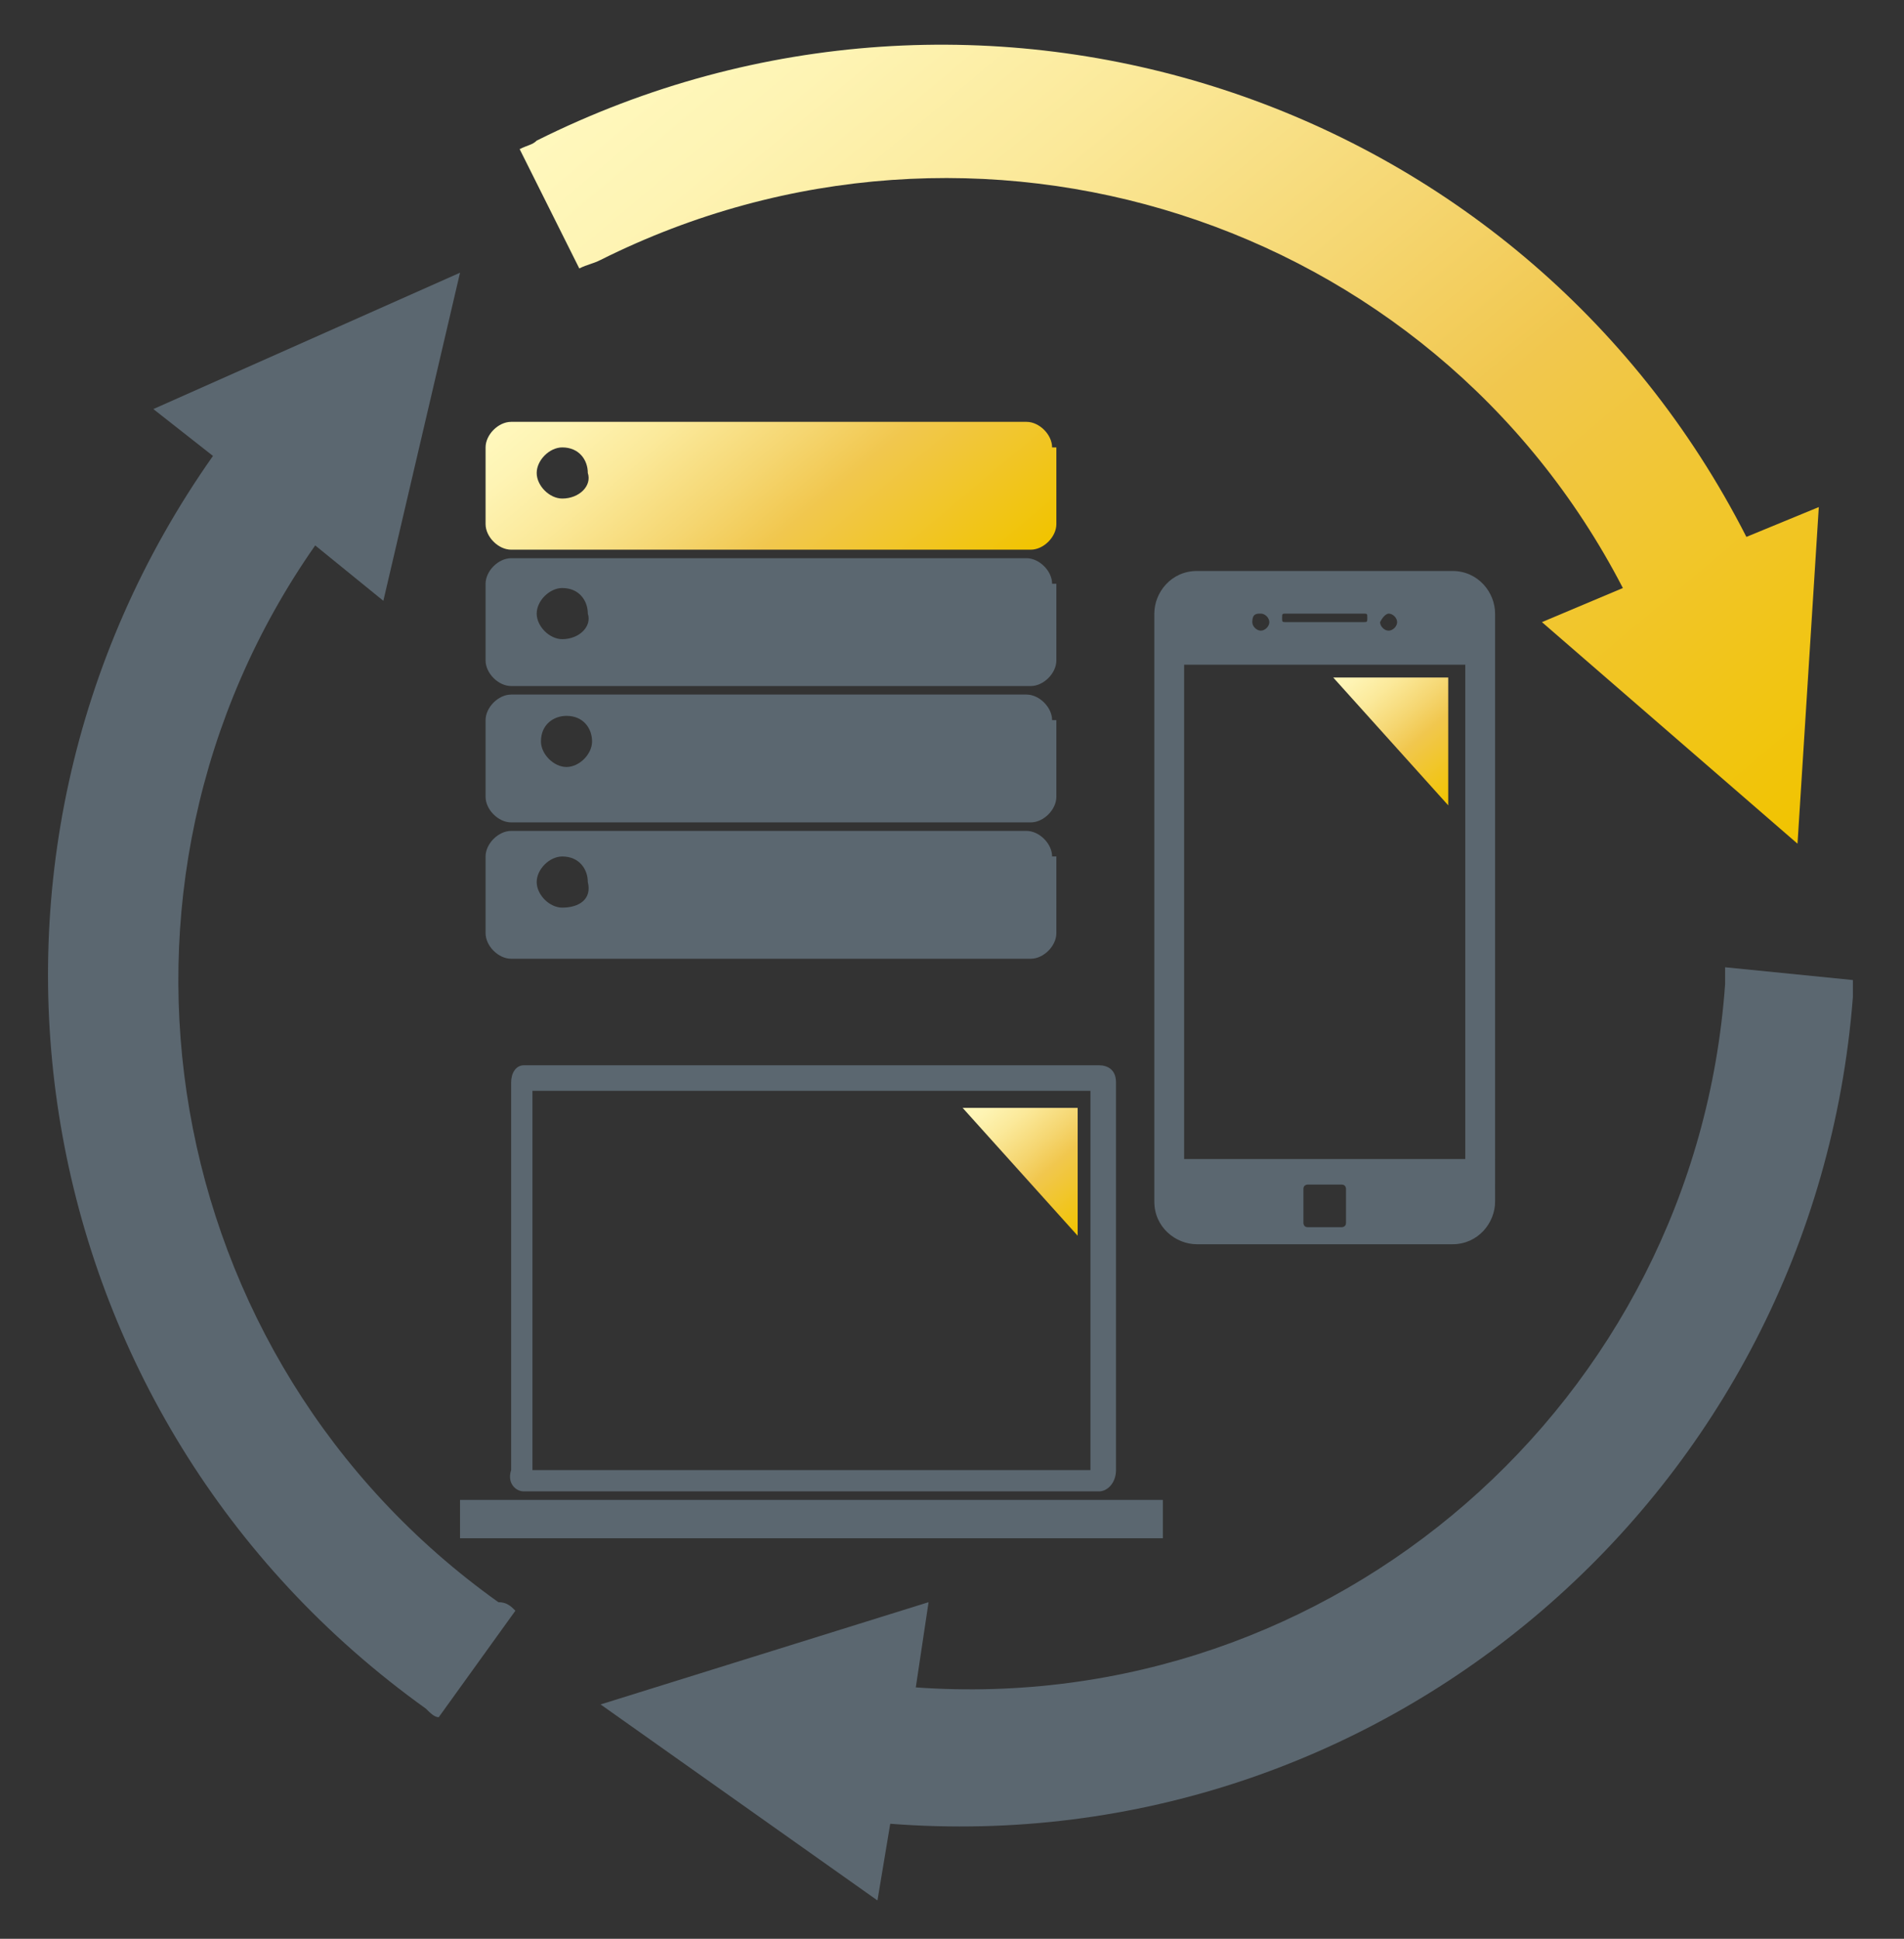 <?xml version="1.0" encoding="utf-8"?>
<!-- Generator: $$$/GeneralStr/196=Adobe Illustrator 27.6.0, SVG Export Plug-In . SVG Version: 6.00 Build 0)  -->
<svg version="1.1" id="Ebene_1" xmlns="http://www.w3.org/2000/svg" xmlns:xlink="http://www.w3.org/1999/xlink" x="0px" y="0px"
	 viewBox="0 0 44.7 45.5" style="enable-background:new 0 0 44.7 45.5;" xml:space="preserve">
<rect x="0" y="0" width="44.7" height="45.5" fill="#333333" stroke="none"/>
<style type="text/css">
	.st0{fill:url(#SVGID_1_);}
	.st1{fill:#5B6770;}
	.st2{fill:url(#SVGID_00000158737428512891544260000000303875858798302113_);}
	.st3{fill:url(#SVGID_00000073690816925914554800000016192315391157922199_);}
	.st4{fill-rule:evenodd;clip-rule:evenodd;fill:url(#SVGID_00000178917279010669862830000009801441490637302411_);}
	.st5{fill-rule:evenodd;clip-rule:evenodd;fill:#5B6770;}
</style>
<g>
	<linearGradient id="SVGID_1_" gradientUnits="userSpaceOnUse" x1="18.844" y1="-2.003" x2="39.212" y2="22.27">
		<stop  offset="1.246007e-07" style="stop-color:#FFF8BD"/>
		<stop  offset="9.480152e-02" style="stop-color:#FEF4B4"/>
		<stop  offset="0.253" style="stop-color:#FBE99A"/>
		<stop  offset="0.452" style="stop-color:#F5D671"/>
		<stop  offset="0.6" style="stop-color:#F1C74E"/>
		<stop  offset="1" style="stop-color:#F1C400"/>
	</linearGradient>
	<path class="st0" d="M14.1,6.1c8.8-4.4,19.5-1,24,7.7l-1.9,0.8l6,5.2l0.5-7.9l-1.7,0.7c0,0,0,0,0,0C35.7,2.2,23-1.9,12.6,3.3
		c-0.1,0.1-0.2,0.1-0.4,0.2l1.4,2.8C13.8,6.2,13.9,6.2,14.1,6.1z"/>
	<path class="st1" d="M40.5,22.7c0,0.1,0,0.3,0,0.4c-0.7,9.8-9.2,17.2-19,16.5l0.3-2L14.1,40l6.5,4.6l0.3-1.8c0,0,0,0,0,0
		c11.6,0.9,21.7-7.8,22.6-19.4c0-0.1,0-0.3,0-0.4L40.5,22.7z"/>
	<path class="st1" d="M7.4,12.8L9,14.1l1.8-7.7L3.6,9.6L5,10.7c0,0,0,0,0,0c-6.7,9.5-4.5,22.6,5,29.4c0.1,0.1,0.2,0.2,0.3,0.2
		l1.8-2.5c-0.1-0.1-0.2-0.2-0.4-0.2C3.7,31.9,1.8,20.8,7.4,12.8z"/>
</g>
<g>
	<g>
		<path class="st1" d="M12.3,35h13.5c0.2,0,0.4-0.2,0.4-0.5v-9.1c0-0.3-0.2-0.4-0.4-0.4H12.3c-0.2,0-0.3,0.2-0.3,0.4v9.1
			C11.9,34.8,12.1,35,12.3,35z M12.5,25.6h13.1v8.9H12.5V25.6z"/>
		<path class="st1" d="M10.8,35.2v0.9h0.6c0,0,0,0,0,0h15.3c0,0,0,0,0,0h0.6v-0.4v-0.5v0H10.8z"/>
	</g>
	
		<linearGradient id="SVGID_00000054985157897098041650000014383173514397538968_" gradientUnits="userSpaceOnUse" x1="23.421" y1="25.321" x2="25.99" y2="28.383">
		<stop  offset="1.246007e-07" style="stop-color:#FFF8BD"/>
		<stop  offset="9.480152e-02" style="stop-color:#FEF4B4"/>
		<stop  offset="0.253" style="stop-color:#FBE99A"/>
		<stop  offset="0.452" style="stop-color:#F5D671"/>
		<stop  offset="0.6" style="stop-color:#F1C74E"/>
		<stop  offset="1" style="stop-color:#F1C400"/>
	</linearGradient>
	<polygon style="fill:url(#SVGID_00000054985157897098041650000014383173514397538968_);" points="25.3,26 22.6,26 25.3,29 	"/>
</g>
<g>
	<path class="st1" d="M34.1,13.4h-6c-0.6,0-1,0.5-1,1v13.8c0,0.6,0.5,1,1,1h6c0.6,0,1-0.5,1-1V14.4C35.1,13.9,34.7,13.4,34.1,13.4z
		 M32.6,14.4c0.1,0,0.2,0.1,0.2,0.2c0,0.1-0.1,0.2-0.2,0.2s-0.2-0.1-0.2-0.2C32.5,14.4,32.6,14.4,32.6,14.4z M30.2,14.4H32
		c0.1,0,0.1,0,0.1,0.1s0,0.1-0.1,0.1h-1.8c-0.1,0-0.1,0-0.1-0.1S30.1,14.4,30.2,14.4z M29.6,14.4c0.1,0,0.2,0.1,0.2,0.2
		c0,0.1-0.1,0.2-0.2,0.2c-0.1,0-0.2-0.1-0.2-0.2C29.4,14.4,29.5,14.4,29.6,14.4z M31.6,28.7c0,0.1-0.1,0.1-0.1,0.1h-0.8
		c-0.1,0-0.1-0.1-0.1-0.1v-0.8c0-0.1,0.1-0.1,0.1-0.1h0.8c0.1,0,0.1,0.1,0.1,0.1V28.7z M34.4,27.2h-6.6V15.6h6.6V27.2z"/>
	
		<linearGradient id="SVGID_00000052093383077584180410000000616297830088718733_" gradientUnits="userSpaceOnUse" x1="32.085" y1="15.202" x2="34.675" y2="18.288">
		<stop  offset="1.246007e-07" style="stop-color:#FFF8BD"/>
		<stop  offset="9.480152e-02" style="stop-color:#FEF4B4"/>
		<stop  offset="0.253" style="stop-color:#FBE99A"/>
		<stop  offset="0.452" style="stop-color:#F5D671"/>
		<stop  offset="0.6" style="stop-color:#F1C74E"/>
		<stop  offset="1" style="stop-color:#F1C400"/>
	</linearGradient>
	<polygon style="fill:url(#SVGID_00000052093383077584180410000000616297830088718733_);" points="34,15.9 31.3,15.9 34,18.9 	"/>
</g>
<g>
	
		<linearGradient id="SVGID_00000054969071652746070960000006194282296973332886_" gradientUnits="userSpaceOnUse" x1="14.741" y1="7.43" x2="21.404" y2="15.37">
		<stop  offset="1.246007e-07" style="stop-color:#FFF8BD"/>
		<stop  offset="9.480152e-02" style="stop-color:#FEF4B4"/>
		<stop  offset="0.253" style="stop-color:#FBE99A"/>
		<stop  offset="0.452" style="stop-color:#F5D671"/>
		<stop  offset="0.6" style="stop-color:#F1C74E"/>
		<stop  offset="1" style="stop-color:#F1C400"/>
	</linearGradient>
	<path style="fill-rule:evenodd;clip-rule:evenodd;fill:url(#SVGID_00000054969071652746070960000006194282296973332886_);" d="
		M24.7,10.5c0-0.3-0.3-0.6-0.6-0.6H12c-0.3,0-0.6,0.3-0.6,0.6v1.8c0,0.3,0.3,0.6,0.6,0.6h12.2c0.3,0,0.6-0.3,0.6-0.6V10.5z
		 M13.2,11.7c-0.3,0-0.6-0.3-0.6-0.6c0-0.3,0.3-0.6,0.6-0.6c0.4,0,0.6,0.3,0.6,0.6C13.9,11.4,13.6,11.7,13.2,11.7z"/>
	<path class="st5" d="M24.7,13.7c0-0.3-0.3-0.6-0.6-0.6H12c-0.3,0-0.6,0.3-0.6,0.6v1.8c0,0.3,0.3,0.6,0.6,0.6h12.2
		c0.3,0,0.6-0.3,0.6-0.6V13.7z M13.2,15c-0.3,0-0.6-0.3-0.6-0.6c0-0.3,0.3-0.6,0.6-0.6c0.4,0,0.6,0.3,0.6,0.6
		C13.9,14.7,13.6,15,13.2,15z"/>
	<path class="st5" d="M24.7,16.9c0-0.3-0.3-0.6-0.6-0.6H12c-0.3,0-0.6,0.3-0.6,0.6v1.8c0,0.3,0.3,0.6,0.6,0.6h12.2
		c0.3,0,0.6-0.3,0.6-0.6V16.9z M13.3,18c-0.3,0-0.6-0.3-0.6-0.6c0-0.4,0.3-0.6,0.6-0.6c0.4,0,0.6,0.3,0.6,0.6
		C13.9,17.7,13.6,18,13.3,18z"/>
	<path class="st5" d="M24.7,20.1c0-0.3-0.3-0.6-0.6-0.6H12c-0.3,0-0.6,0.3-0.6,0.6v1.8c0,0.3,0.3,0.6,0.6,0.6h12.2
		c0.3,0,0.6-0.3,0.6-0.6V20.1z M13.2,21.3c-0.3,0-0.6-0.3-0.6-0.6c0-0.3,0.3-0.6,0.6-0.6c0.4,0,0.6,0.3,0.6,0.6
		C13.9,21.1,13.6,21.3,13.2,21.3z"/>
</g>
</svg>
